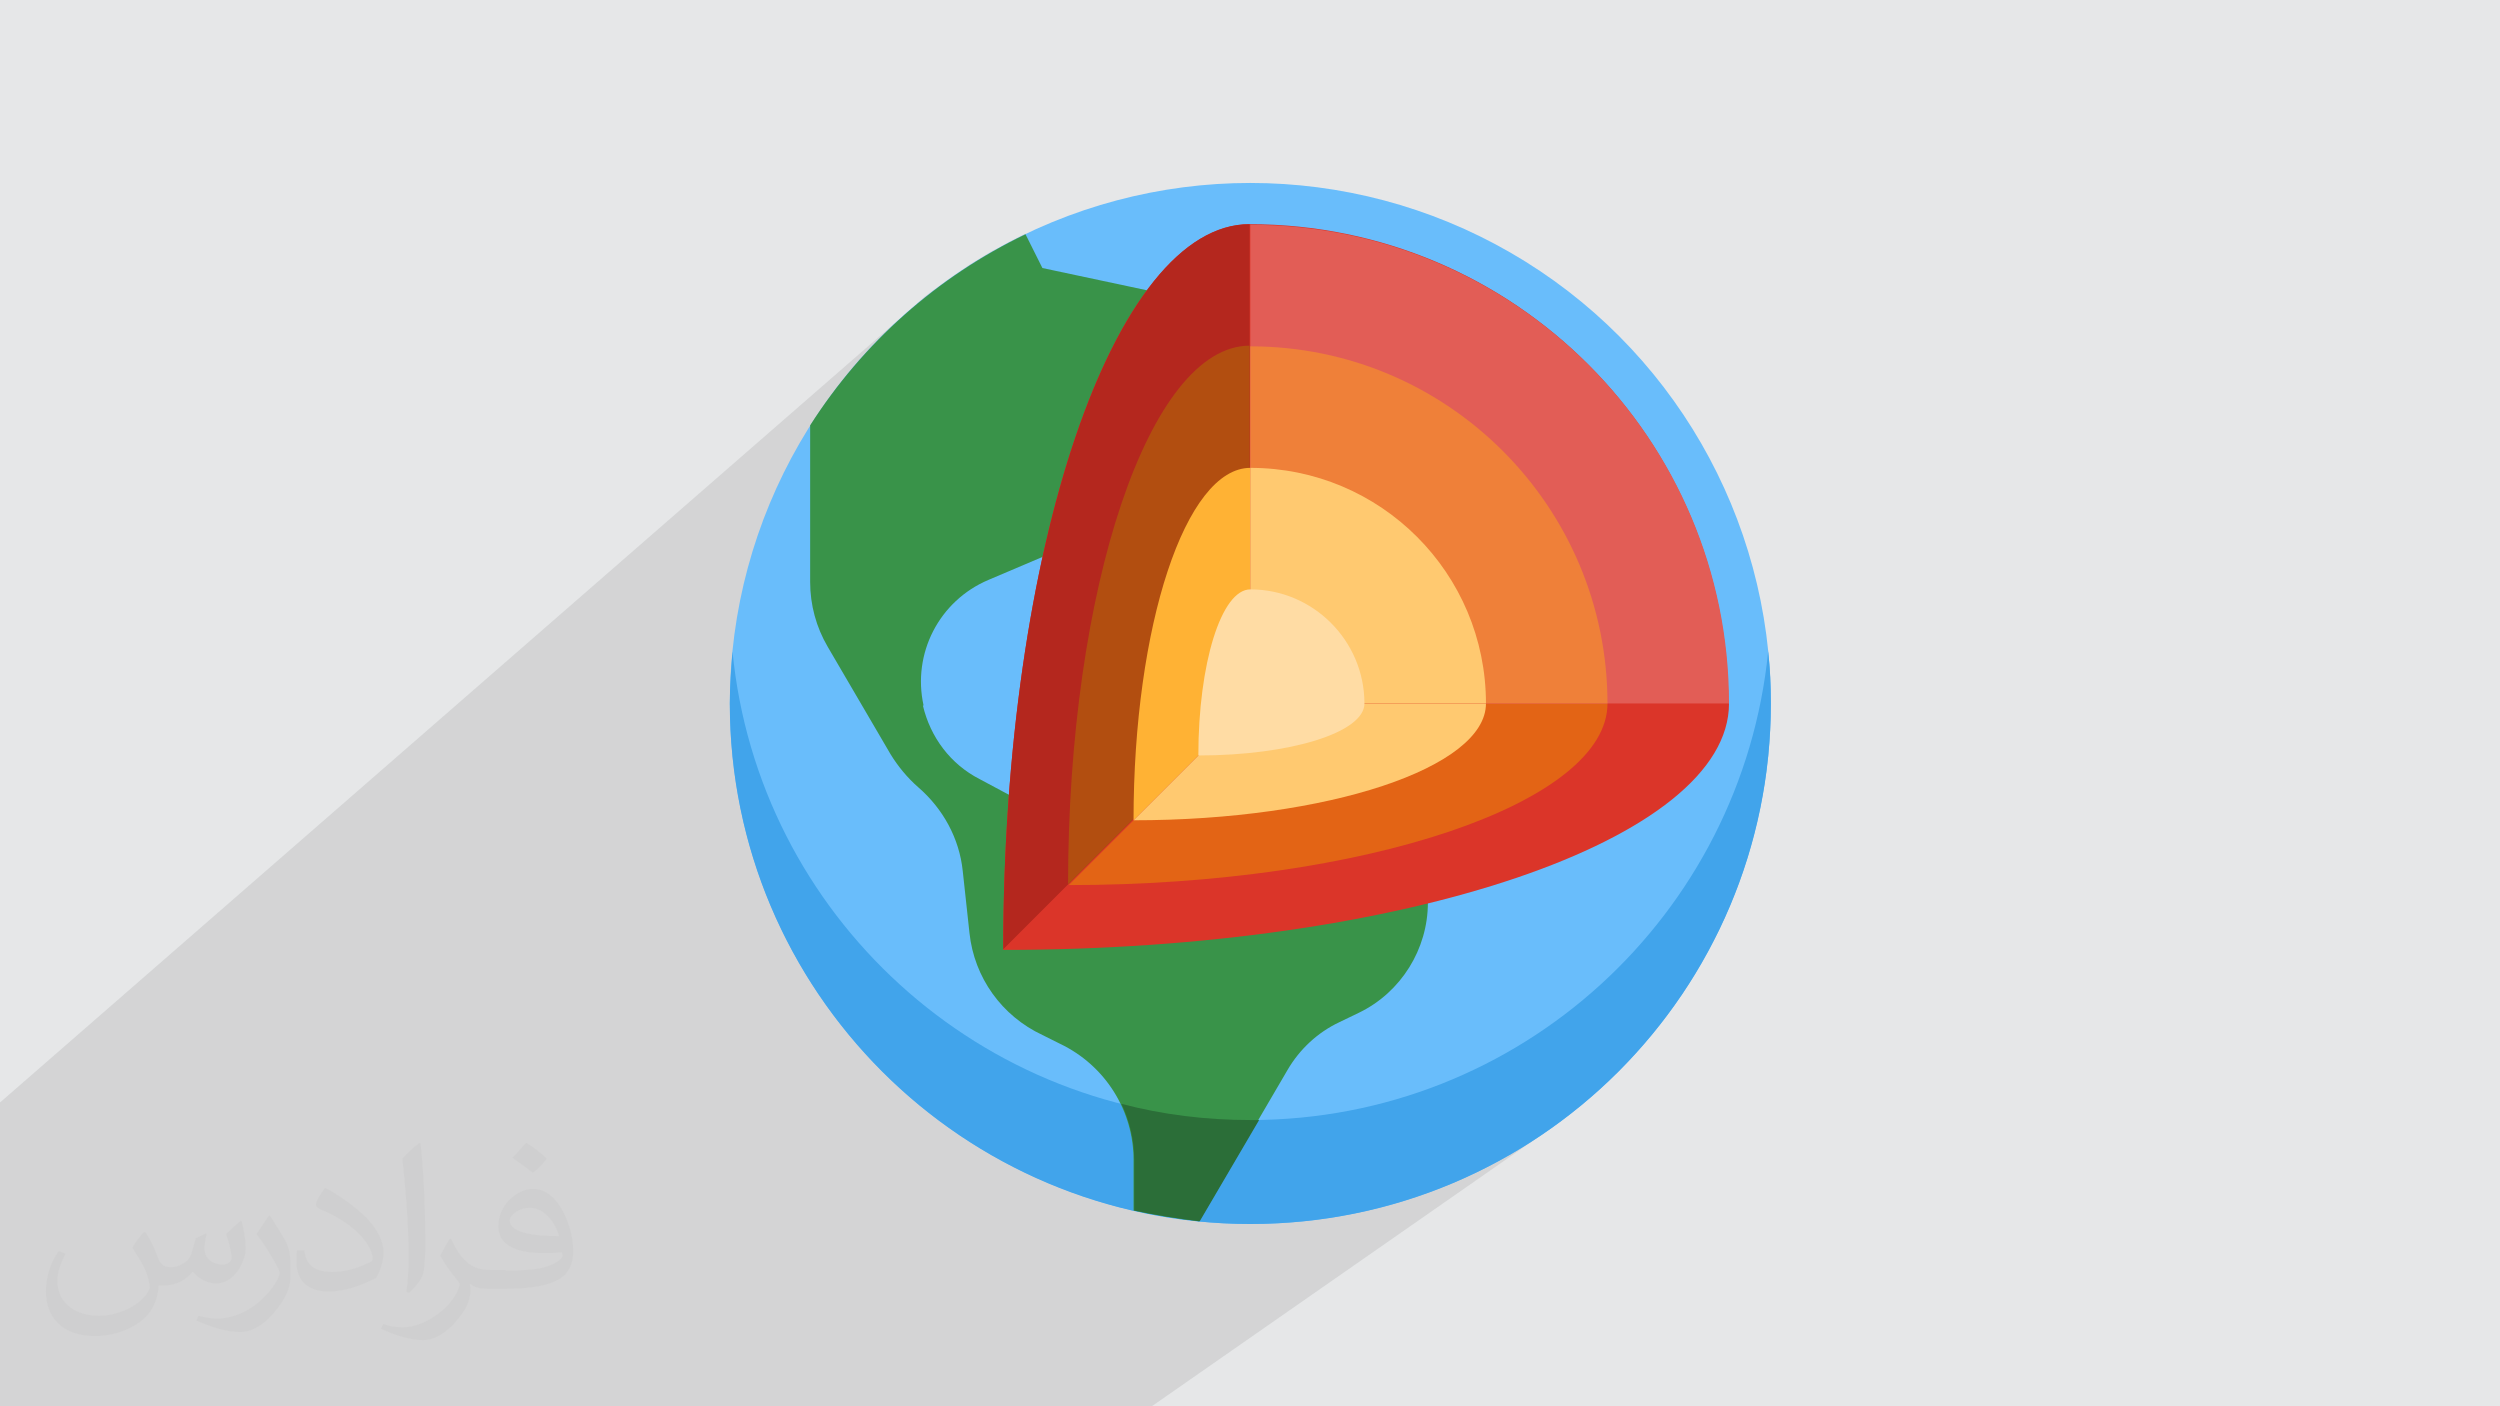 <?xml version="1.0" encoding="UTF-8"?>
<!DOCTYPE svg PUBLIC "-//W3C//DTD SVG 1.1//EN" "http://www.w3.org/Graphics/SVG/1.1/DTD/svg11.dtd">
<!-- Creator: CorelDRAW 2017 -->
<svg xmlns="http://www.w3.org/2000/svg" xml:space="preserve" width="3.703in" height="2.083in" version="1.1" style="shape-rendering:geometricPrecision; text-rendering:geometricPrecision; image-rendering:optimizeQuality; fill-rule:evenodd; clip-rule:evenodd"
viewBox="0 0 3703 2083"
 xmlns:xlink="http://www.w3.org/1999/xlink"
 enable-background="new 0 0 512 512">
 <defs>
  <style type="text/css">
   <![CDATA[
    .fil14 {fill:#2B6E38}
    .fil5 {fill:#399349}
    .fil4 {fill:#41A4EB}
    .fil3 {fill:#69BDFB}
    .fil8 {fill:#B24E10}
    .fil7 {fill:#B4271E}
    .fil6 {fill:#DB3529}
    .fil12 {fill:#E25D56}
    .fil10 {fill:#E36415}
    .fil0 {fill:#E6E7E8}
    .fil13 {fill:#EF8039}
    .fil9 {fill:#FFB234}
    .fil11 {fill:#FFC970}
    .fil15 {fill:#FFDCA4}
    .fil2 {fill:#373435;fill-opacity:0.031}
    .fil1 {fill:#373435;fill-opacity:0.102}
   ]]>
  </style>
 </defs>
 <g id="Layer_x0020_1">
  <polygon class="fil0" points="0,0 3704,0 3704,2083 0,2083 "/>
  <polygon class="fil1" points="1197,2083 1180,2083 1143,2083 1103,2083 1102,2083 1055,2083 1053,2083 984,2083 868,2083 825,2083 684,2083 612,2083 586,2083 561,2083 537,2083 518,2083 352,2083 322,2083 288,2083 138,2083 119,2083 95,2083 14,2083 0,2083 0,2082 0,2060 0,2045 0,2020 0,1895 0,1882 0,1868 0,1858 0,1727 0,1665 0,1633 0,1633 1350,457 1360,448 1370,439 1381,431 1392,423 1403,415 1414,407 1425,400 1436,392 1448,385 1459,378 1471,371 1483,365 1495,358 1507,352 1519,346 1545,396 1688,427 1743,381 1760,366 1778,354 1796,345 1814,338 1833,334 1852,332 1888,333 1924,336 1960,340 1995,347 2029,355 2063,364 2096,375 2128,388 2159,402 2190,418 2220,435 2248,453 2276,473 2303,494 2329,516 2353,540 2377,565 2399,590 2420,617 2440,645 2458,674 2476,703 2491,734 2505,765 2518,798 2529,831 2539,864 2547,899 2553,934 2557,969 2560,1005 2560,1008 2619,965 2619,970 2620,974 2620,979 2620,984 2621,989 2621,993 2621,998 2622,1003 2622,1008 2622,1013 2622,1018 2622,1022 2622,1027 2622,1032 2623,1037 2623,1042 2622,1081 2619,1120 2614,1159 2607,1197 2598,1234 2588,1271 2576,1307 2562,1342 2547,1376 2529,1409 2511,1441 2491,1473 2469,1503 2446,1532 2422,1560 2397,1587 2370,1612 2342,1636 2313,1659 2283,1681 2282,1681 2283,1681 1706,2083 1706,2083 1500,2083 1394,2083 1394,2083 1280,2083 1267,2083 1241,2083 1225,2083 1219,2083 1201,2083 "/>
  <path class="fil2" d="M216 1826c7,11 12,21 16,32 3,7 5,19 21,19 5,0 11,-1 17,-5 7,-3 12,-9 14,-17l6 -21 15 -7 1 1c-2,8 -3,16 -3,21 0,18 15,24 27,24 7,0 13,-4 13,-10 0,-8 -4,-23 -8,-35 7,-7 14,-14 22,-20l1 1c4,15 6,30 6,40 0,10 -4,20 -8,27 -7,14 -20,25 -36,25 -12,0 -25,-6 -34,-17l-1 0c-9,11 -22,20 -43,20l-7 0c-1,14 -4,24 -9,33 -13,25 -50,42 -85,42 -49,0 -73,-28 -73,-66 0,-23 8,-45 19,-60l10 4c-7,14 -12,27 -12,40 0,35 29,52 62,52 31,0 68,-19 75,-42 -3,-25 -12,-36 -26,-59 4,-7 10,-15 17,-23l1 0 0 0 0 0zm564 -133c10,6 20,14 30,23 -6,8 -12,15 -21,21 -10,-8 -20,-15 -30,-22 7,-8 14,-15 20,-22l0 0 0 0zm5 96c-17,0 -30,11 -30,19 0,17 33,23 73,23 -5,-20 -22,-42 -43,-42zm-37 93c22,0 41,-1 55,-4 16,-4 30,-12 30,-18 0,-2 0,-3 -1,-5 -9,1 -19,1 -29,1 -29,0 -52,-7 -61,-23 -2,-5 -4,-10 -4,-16 0,-16 7,-32 19,-42 10,-9 21,-14 33,-14 20,0 37,16 48,42 6,14 11,30 11,51 0,14 -4,25 -12,34 -16,15 -45,21 -90,21l-20 0 0 0 -5 0c-11,0 -19,-2 -25,-7l-1 0c0,3 1,5 1,7 0,10 -3,23 -10,33 -20,30 -42,43 -60,43 -19,0 -42,-7 -63,-17l4 -7c7,3 16,5 29,5 34,0 78,-33 84,-64 -1,-3 -4,-6 -7,-10 -10,-12 -16,-22 -22,-32 5,-10 10,-18 14,-25l2 0c14,29 28,46 57,46l5 0 0 0 21 0 0 0 0 0zm-146 31c2,-14 3,-29 3,-43l0 -21c0,-39 -5,-96 -9,-133 7,-8 17,-17 25,-23l2 1c5,47 7,101 7,151 0,13 -1,26 -2,35 -1,12 -8,21 -22,35l-3 -1 0 0 0 0zm-151 -62c1,18 10,33 41,33 20,0 36,-5 55,-14 3,-1 5,-3 5,-5 0,-12 -9,-27 -24,-41 -14,-13 -34,-25 -52,-32 -6,-3 -8,-5 -8,-8 0,-5 7,-16 13,-24l2 0c20,11 43,27 60,44 15,16 25,33 25,51 0,13 -4,26 -11,38 -22,11 -46,20 -70,20 -29,0 -48,-14 -48,-45 0,-3 0,-9 1,-16l10 0 0 0 0 0zm-52 -52l18 29c7,11 13,22 13,41l0 24c0,19 -12,39 -32,60 -15,14 -29,20 -42,20 -19,0 -40,-6 -65,-17l3 -7c8,2 17,4 28,4 36,0 72,-26 89,-58 2,-4 3,-7 3,-9 0,-4 -2,-8 -4,-11 -9,-17 -19,-33 -30,-47 6,-9 12,-18 18,-27l1 0z"/>
  <g id="XMLID_1_">
   <g id="XMLID_3664_">
    <circle id="XMLID_1550_" class="fil3" cx="1852" cy="1042" r="771"/>
    <path id="XMLID_1824_" class="fil4" d="M1852 1659c-400,0 -729,-304 -767,-694 -2,25 -4,51 -4,77 0,426 345,771 771,771 426,0 771,-345 771,-771 0,-26 -1,-52 -4,-77 -39,390 -367,694 -767,694z"/>
    <path id="XMLID_1531_" class="fil5" d="M1368 1045c-17,-77 23,-155 96,-186l80 -34 134 -126 21 -269 -155 -33 -25 -50c-131,63 -241,161 -319,283l0 1 0 231c0,34 9,67 26,96l93 159c11,18 25,35 41,49 37,32 61,76 66,124l10 92c7,66 48,123 108,151l26 13c67,32 109,99 109,172l0 75c32,7 64,12 97,16l131 -224c18,-31 45,-56 77,-71l29 -14c62,-30 102,-94 102,-163l-621 -160 -43 -23c-43,-22 -73,-62 -84,-109l0 0z"/>
    <path id="XMLID_1954_" class="fil6" d="M2561 1042c0,202 -481,365 -1075,365 0,-594 164,-1075 365,-1075 392,0 709,318 709,709z"/>
    <path id="XMLID_1770_" class="fil7" d="M1486 1407c0,-594 164,-1075 365,-1075l0 709 -365 365z"/>
    <path id="XMLID_1541_" class="fil8" d="M1582 1311c0,-441 121,-799 269,-799l0 529 -269 269z"/>
    <path id="XMLID_1540_" class="fil9" d="M1679 1215c0,-288 77,-522 173,-522l0 349 -173 173z"/>
    <path id="XMLID_1535_" class="fil10" d="M1582 1311c441,0 799,-122 799,-269l-529 0 -269 269z"/>
    <path id="XMLID_1534_" class="fil11" d="M1679 1215c288,0 522,-78 522,-173l-349 0 -173 173z"/>
    <path id="XMLID_1680_" class="fil12" d="M2561 1042c0,-392 -318,-709 -709,-709l0 709 709 0z"/>
    <path id="XMLID_1547_" class="fil13" d="M2381 1042c0,-292 -237,-529 -529,-529l0 529 529 0z"/>
    <path id="XMLID_1546_" class="fil11" d="M2201 1042c0,-193 -156,-349 -349,-349l0 349 349 0z"/>
    <path id="XMLID_1549_" class="fil14" d="M1852 1659c-66,0 -130,-8 -191,-24 12,25 19,54 19,83l0 75c32,7 64,12 97,16l88 -150c-4,0 -9,0 -13,0l0 0z"/>
    <path id="XMLID_2012_" class="fil15" d="M2021 1042c0,43 -110,77 -246,77 0,-136 34,-246 77,-246 93,0 169,76 169,169z"/>
   </g>
  </g>
 </g>
</svg>

